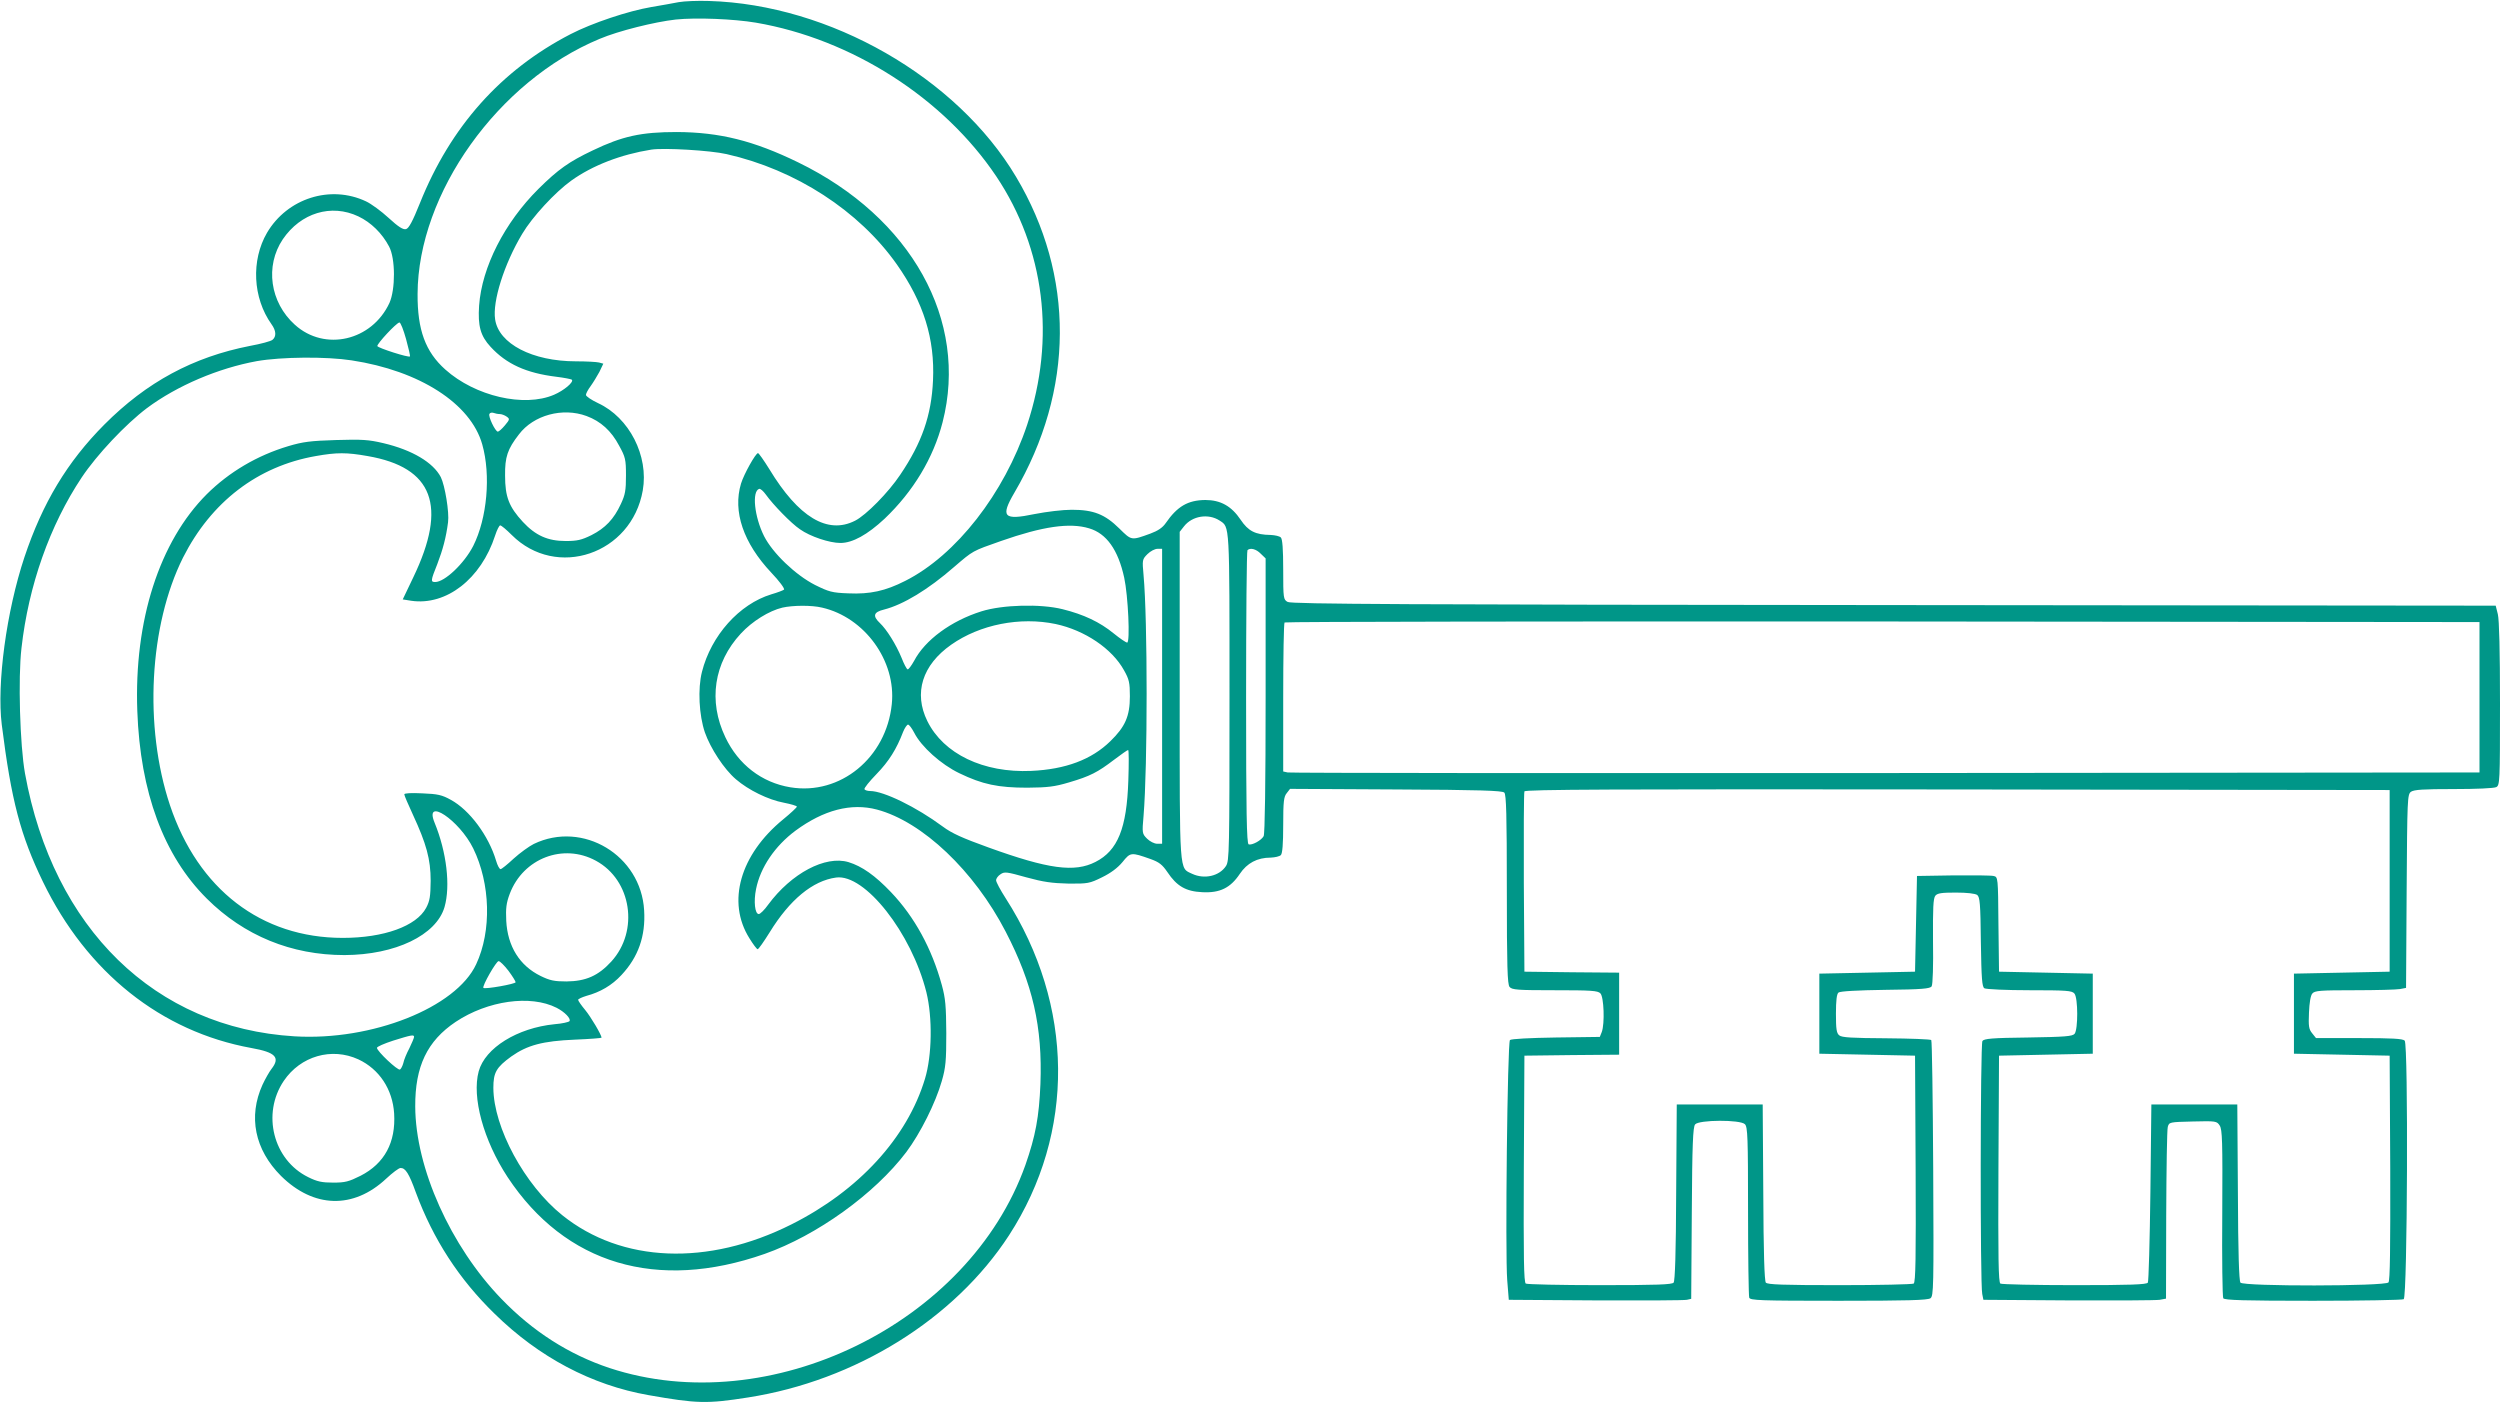 <?xml version="1.0" standalone="no"?>
<!DOCTYPE svg PUBLIC "-//W3C//DTD SVG 20010904//EN"
 "http://www.w3.org/TR/2001/REC-SVG-20010904/DTD/svg10.dtd">
<svg version="1.0" xmlns="http://www.w3.org/2000/svg"
 width="1280pt" height="718pt" viewBox="0 0 1280 718"
 preserveAspectRatio="xMidYMid meet">
<g transform="translate(0,718) scale(0.1,-0.1)"
fill="#009688" stroke="none">
<path d="M3475 7169 c-27 -5 -90 -17 -140 -25 -118 -20 -304 -82 -414 -139
-356 -184 -614 -473 -771 -865 -38 -95 -57 -129 -71 -133 -15 -4 -39 11 -89
57 -38 35 -90 73 -116 85 -182 86 -403 16 -507 -161 -82 -141 -73 -333 23
-468 24 -33 26 -63 5 -80 -8 -7 -60 -21 -115 -31 -291 -57 -529 -185 -746
-403 -190 -191 -316 -401 -409 -679 -92 -277 -142 -647 -116 -857 49 -390 96
-567 211 -805 225 -464 605 -767 1068 -851 123 -22 148 -48 102 -107 -11 -14
-32 -51 -46 -81 -74 -163 -40 -332 95 -467 167 -165 370 -171 538 -14 32 30
65 55 74 55 25 0 43 -28 78 -125 89 -240 221 -444 403 -621 227 -223 498 -366
788 -417 250 -44 299 -45 510 -12 550 86 1057 401 1336 830 341 526 335 1177
-17 1726 -27 42 -49 83 -49 92 0 9 10 23 23 31 20 14 32 12 132 -16 87 -24
132 -30 215 -32 100 -1 109 1 172 32 45 22 80 48 105 78 41 51 44 51 143 16
45 -16 61 -29 87 -67 48 -72 94 -99 178 -103 91 -5 145 22 193 94 37 55 89 83
158 83 22 1 45 6 52 13 8 8 12 57 12 154 0 120 3 145 18 163 l17 22 542 -3
c429 -2 545 -6 555 -16 10 -10 13 -113 13 -496 0 -395 3 -486 14 -499 12 -15
41 -17 232 -17 184 0 220 -2 233 -16 18 -18 23 -155 7 -198 l-10 -25 -225 -3
c-132 -2 -229 -7 -235 -13 -13 -13 -25 -1093 -14 -1230 l8 -100 445 -3 c245
-1 455 0 467 3 l22 5 3 439 c2 353 6 441 17 454 19 24 232 25 255 1 14 -14 16
-68 16 -444 0 -236 3 -435 6 -444 5 -14 55 -16 458 -16 351 0 456 3 470 13 16
12 17 54 14 664 -2 358 -6 655 -10 658 -4 4 -108 8 -231 9 -174 1 -228 4 -240
15 -14 11 -17 32 -17 111 0 67 4 101 13 108 7 7 100 12 240 14 189 2 229 6
237 18 6 9 9 109 7 231 -1 171 1 219 12 233 11 13 32 16 105 16 58 0 98 -5
109 -12 14 -11 17 -43 19 -241 3 -189 6 -229 18 -237 8 -5 112 -10 231 -10
189 0 218 -2 230 -17 19 -22 19 -184 1 -206 -11 -13 -49 -16 -238 -19 -186 -2
-226 -6 -234 -18 -11 -17 -12 -1246 -1 -1295 l6 -30 435 -3 c239 -1 450 0 468
3 l32 6 1 427 c1 235 4 438 8 452 7 25 8 25 129 28 118 3 122 2 137 -21 13
-21 15 -78 13 -448 -2 -233 1 -430 5 -436 6 -10 109 -13 460 -13 249 0 458 4
464 8 19 12 24 1305 5 1324 -10 10 -66 13 -233 13 l-221 0 -20 25 c-17 21 -19
36 -16 106 2 49 8 87 17 97 12 15 40 17 216 17 111 0 216 3 233 6 l31 6 3 495
c3 476 4 495 22 509 16 11 63 14 219 14 117 0 206 4 218 10 18 10 19 26 19
426 0 271 -4 430 -11 459 l-11 44 -3082 3 c-2487 2 -3085 5 -3103 16 -22 12
-23 18 -23 165 0 106 -4 157 -12 165 -7 7 -30 12 -52 13 -79 1 -115 20 -154
78 -47 70 -103 101 -181 101 -89 -1 -143 -32 -203 -119 -16 -23 -40 -39 -78
-53 -99 -36 -96 -36 -159 26 -74 73 -132 96 -244 96 -46 0 -129 -10 -190 -22
-159 -33 -176 -15 -103 110 307 524 310 1111 8 1617 -303 509 -954 882 -1572
900 -58 2 -127 -1 -155 -6z m395 -105 c491 -84 962 -386 1231 -787 248 -371
305 -829 158 -1272 -117 -351 -364 -668 -624 -799 -102 -52 -181 -69 -291 -64
-84 3 -100 8 -171 43 -100 51 -217 163 -261 250 -50 100 -63 230 -25 242 6 2
21 -11 34 -29 37 -52 130 -148 175 -178 52 -37 151 -70 207 -70 62 0 138 42
226 124 147 140 250 311 297 494 134 521 -160 1049 -740 1331 -228 111 -402
154 -621 155 -182 0 -278 -21 -430 -94 -122 -58 -177 -97 -278 -197 -174 -173
-290 -401 -304 -598 -7 -104 7 -155 59 -211 81 -88 182 -134 336 -153 41 -5
76 -12 80 -15 11 -12 -40 -55 -91 -77 -153 -66 -404 -8 -557 129 -102 91 -143
203 -142 387 2 515 412 1090 932 1306 97 41 282 87 390 99 105 11 297 3 410
-16z m-150 -673 c354 -80 678 -290 872 -565 137 -195 195 -381 185 -594 -8
-179 -57 -319 -168 -483 -60 -90 -175 -207 -231 -235 -141 -72 -290 18 -439
264 -28 45 -54 82 -58 82 -12 0 -72 -107 -87 -156 -43 -143 12 -304 155 -456
41 -43 70 -82 65 -87 -5 -4 -34 -15 -65 -24 -164 -50 -308 -211 -355 -397 -22
-86 -15 -222 15 -310 29 -82 98 -188 159 -240 64 -55 165 -105 246 -120 36 -7
66 -16 66 -20 0 -4 -32 -34 -70 -65 -221 -181 -290 -423 -173 -609 19 -31 38
-56 42 -56 5 0 32 39 62 87 102 166 220 264 340 280 147 20 386 -284 462 -587
32 -130 29 -324 -7 -443 -91 -302 -339 -573 -684 -746 -428 -215 -869 -197
-1173 47 -193 155 -352 449 -353 652 0 79 15 105 92 161 82 58 161 79 325 86
75 3 137 8 137 10 0 14 -55 107 -84 142 -20 24 -36 47 -36 52 0 4 19 13 42 20
71 19 131 54 180 107 86 92 124 199 116 331 -16 282 -314 461 -565 340 -24
-12 -71 -46 -103 -75 -32 -30 -62 -54 -67 -54 -6 0 -16 19 -23 43 -38 128
-136 260 -232 312 -45 25 -67 30 -145 33 -57 3 -93 1 -93 -5 0 -6 20 -52 44
-104 69 -149 91 -228 91 -339 -1 -79 -4 -102 -23 -138 -50 -94 -217 -154 -427
-154 -417 0 -741 249 -885 680 -134 402 -106 920 67 1267 144 285 382 468 680
520 107 19 158 19 265 0 336 -58 410 -255 234 -621 l-54 -113 44 -7 c179 -26
357 112 429 334 9 28 21 52 26 52 6 0 32 -22 59 -49 229 -229 614 -98 671 228
31 177 -69 373 -229 447 -34 16 -62 35 -62 42 0 7 11 28 24 45 13 18 33 51 45
73 l20 42 -22 6 c-12 3 -65 6 -118 6 -223 0 -396 90 -414 215 -14 92 46 283
139 438 51 86 168 213 252 273 108 77 252 133 409 158 65 10 302 -4 385 -23z
m-1885 -319 c65 -31 121 -86 157 -154 33 -61 33 -220 2 -289 -90 -194 -331
-250 -484 -112 -128 115 -154 301 -62 438 92 135 248 183 387 117z m244 -628
c13 -47 22 -87 20 -89 -7 -7 -163 43 -167 53 -3 11 97 119 113 121 6 0 21 -38
34 -85z m-279 -109 c348 -53 610 -221 669 -430 45 -158 25 -379 -46 -520 -46
-90 -146 -185 -195 -185 -24 0 -23 7 11 92 28 73 45 136 55 214 7 50 -16 189
-37 231 -39 75 -146 139 -294 174 -76 18 -109 20 -243 16 -130 -4 -169 -9
-243 -31 -161 -48 -304 -133 -418 -246 -243 -243 -373 -647 -356 -1110 15
-417 135 -741 356 -961 191 -190 433 -289 705 -289 260 1 470 102 512 246 31
108 11 281 -51 432 -55 134 127 13 198 -132 88 -180 95 -422 15 -593 -103
-222 -534 -393 -930 -369 -714 43 -1236 552 -1380 1346 -26 145 -36 488 -18
642 36 320 145 628 308 873 78 117 225 273 335 356 155 115 365 204 562 240
126 22 355 24 485 4z m759 -275 c9 0 25 -6 35 -13 17 -12 16 -15 -9 -45 -15
-18 -31 -32 -36 -32 -13 0 -51 79 -43 91 3 6 13 8 21 5 8 -3 22 -6 32 -6z
m444 -10 c73 -27 127 -76 167 -152 32 -58 35 -70 35 -153 0 -76 -4 -98 -26
-145 -36 -78 -80 -124 -151 -160 -51 -25 -73 -30 -132 -30 -91 0 -154 28 -219
98 -71 77 -91 128 -91 237 -1 95 12 135 71 211 75 99 224 139 346 94z m3241
-535 c53 -35 51 -4 51 -904 0 -794 -1 -838 -18 -865 -34 -52 -111 -69 -173
-40 -67 32 -64 -14 -64 912 l0 839 22 28 c42 54 125 67 182 30z m-668 -40 c89
-26 149 -110 180 -253 20 -92 31 -332 15 -332 -6 0 -37 21 -69 47 -71 58 -153
97 -262 124 -112 28 -307 23 -415 -11 -156 -49 -289 -147 -345 -254 -14 -25
-29 -45 -33 -43 -5 1 -19 28 -31 59 -28 68 -76 145 -111 178 -38 36 -33 56 21
69 98 25 226 102 360 219 98 84 91 80 239 132 214 75 352 95 451 65z m374
-860 l0 -755 -25 0 c-15 0 -38 12 -52 26 -25 25 -26 28 -18 117 21 254 21
1004 0 1232 -7 78 -7 81 20 108 15 15 38 27 51 27 l24 0 0 -755z m505 730 l25
-24 0 -701 c0 -462 -4 -708 -10 -721 -12 -22 -60 -48 -77 -42 -10 4 -13 163
-13 752 0 411 3 751 7 754 14 14 45 6 68 -18z m-2246 -276 c218 -50 380 -273
357 -494 -28 -275 -264 -468 -519 -426 -147 24 -267 117 -333 256 -89 186 -59
382 79 531 58 63 145 117 213 133 53 12 150 13 203 0z m1196 -84 c149 -32 289
-126 350 -237 26 -46 30 -63 30 -133 0 -102 -24 -156 -100 -230 -96 -94 -229
-144 -405 -152 -245 -11 -449 87 -532 255 -71 144 -26 287 122 391 148 104
353 144 535 106z m7290 -375 l0 -385 -3040 -3 c-1672 -1 -3050 0 -3062 3 l-23
5 0 379 c0 208 3 381 7 384 3 4 1381 6 3062 5 l3056 -3 0 -385z m-8014 -182
c36 -71 137 -162 231 -207 118 -57 198 -74 348 -74 105 1 139 5 213 27 109 32
147 52 231 116 36 27 68 50 72 50 4 0 4 -71 1 -157 -8 -244 -54 -358 -168
-416 -107 -55 -241 -37 -548 74 -133 48 -187 72 -234 107 -135 100 -303 182
-372 182 -13 0 -26 4 -29 9 -3 5 25 40 62 78 63 65 102 127 136 216 8 20 20
37 25 37 6 0 20 -19 32 -42z m7554 -758 l0 -465 -245 -5 -245 -5 0 -205 0
-205 245 -5 245 -5 3 -574 c1 -415 -1 -578 -9 -587 -17 -20 -741 -21 -758 -1
-7 10 -12 152 -13 463 l-3 449 -220 0 -220 0 -5 -450 c-3 -247 -9 -456 -13
-462 -6 -10 -92 -13 -375 -13 -202 0 -373 4 -380 8 -10 7 -12 131 -10 588 l3
579 240 5 240 5 0 205 0 205 -240 5 -240 5 -3 242 c-2 242 -2 243 -25 248 -12
3 -105 4 -207 3 l-185 -3 -5 -245 -5 -245 -245 -5 -245 -5 0 -205 0 -205 245
-5 245 -5 3 -579 c2 -457 0 -581 -10 -588 -7 -4 -178 -8 -379 -8 -294 0 -369
3 -378 13 -7 10 -12 152 -13 463 l-3 449 -220 0 -220 0 -3 -449 c-1 -311 -6
-453 -13 -463 -9 -10 -84 -13 -378 -13 -201 0 -372 4 -379 8 -10 7 -12 131
-10 588 l3 579 243 3 242 2 0 210 0 210 -242 2 -243 3 -3 455 c-1 250 0 461 3
468 3 10 452 12 2217 10 l2213 -3 0 -465z m-7745 365 c233 -62 498 -314 659
-625 139 -268 189 -488 178 -780 -7 -169 -25 -266 -77 -415 -289 -812 -1310
-1310 -2130 -1039 -207 69 -392 187 -553 354 -260 269 -440 670 -441 985 -1
205 61 335 207 433 164 109 383 140 517 72 41 -21 74 -55 66 -68 -3 -5 -38
-13 -77 -16 -190 -19 -355 -121 -388 -241 -36 -132 24 -353 148 -542 295 -446
765 -586 1316 -393 267 94 563 307 725 521 72 96 150 252 182 364 20 69 23
103 23 245 -1 139 -4 178 -23 247 -51 186 -139 348 -260 475 -82 86 -149 133
-218 154 -118 35 -292 -57 -411 -218 -19 -27 -41 -48 -48 -48 -20 0 -27 65
-14 128 22 111 97 221 202 299 144 106 285 143 417 108z m-1439 -262 c183 -99
222 -359 79 -516 -67 -73 -130 -101 -230 -102 -62 0 -85 5 -132 28 -108 53
-169 152 -176 282 -3 65 0 91 18 139 69 182 274 260 441 169z m-448 -563 c20
-27 37 -54 37 -59 0 -9 -157 -37 -165 -29 -8 8 66 138 78 137 7 0 29 -22 50
-49z m-483 -339 c0 -5 -11 -31 -24 -58 -14 -26 -28 -60 -31 -76 -4 -15 -12
-30 -17 -33 -11 -7 -118 94 -118 111 0 6 37 22 83 37 93 29 107 32 107 19z
m-285 -115 c107 -50 175 -153 183 -277 9 -148 -49 -256 -172 -319 -60 -30 -79
-35 -140 -35 -57 0 -82 5 -128 28 -179 88 -239 324 -125 493 86 127 245 173
382 110z"/>
</g>
</svg>

